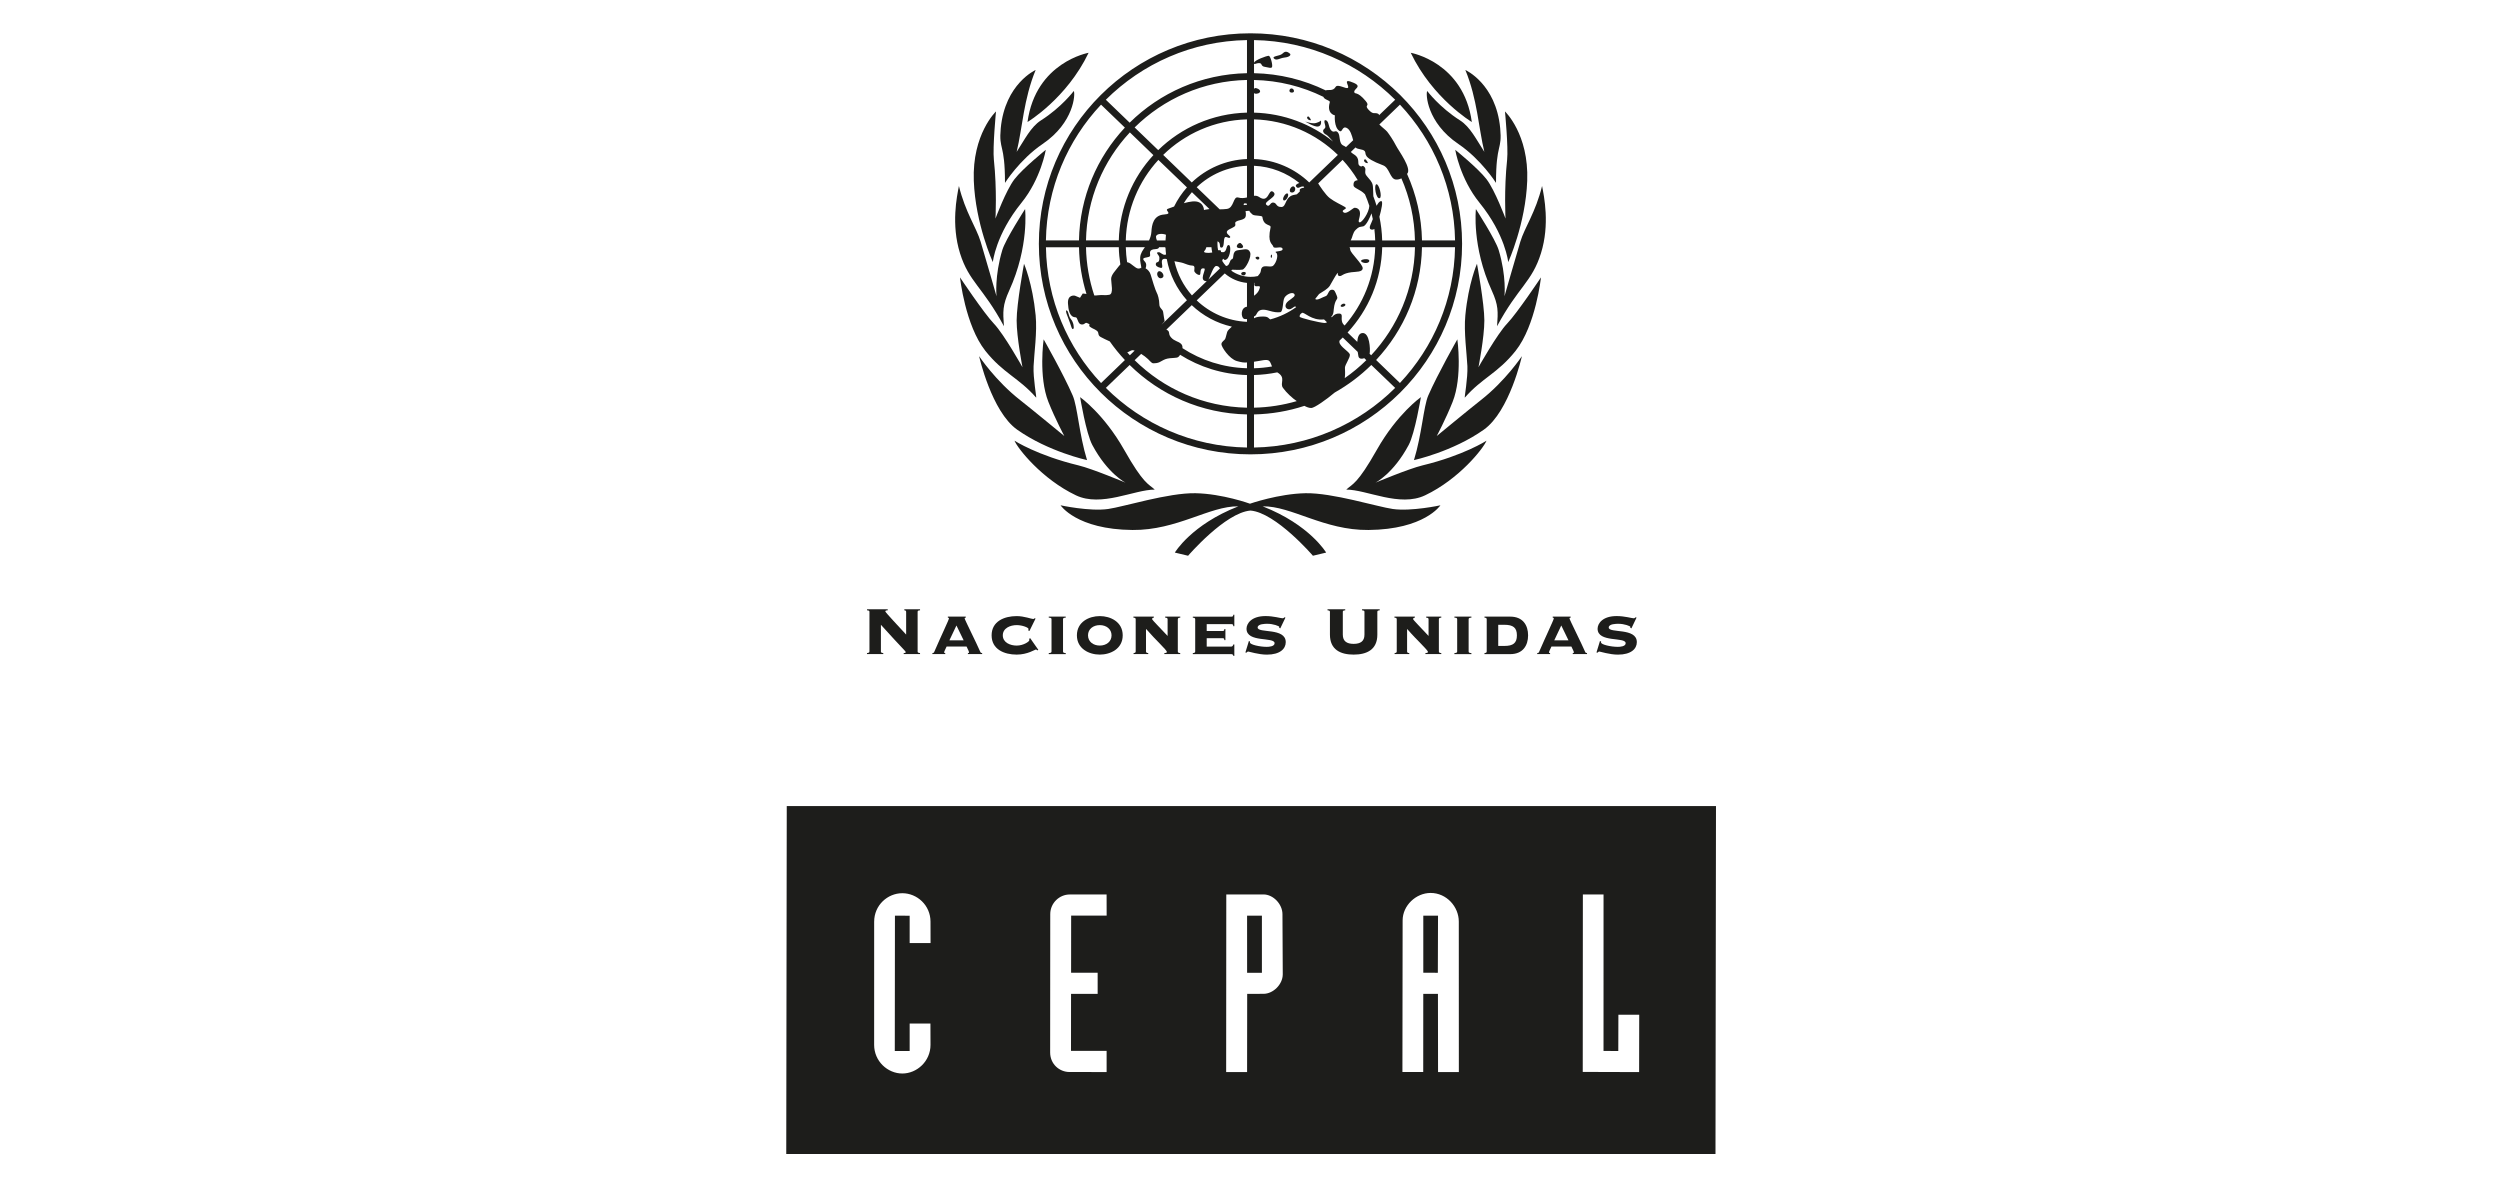 <svg xmlns="http://www.w3.org/2000/svg" xmlns:xlink="http://www.w3.org/1999/xlink" id="Capa_1" x="0px" y="0px" viewBox="0 0 1003.62 477.63" style="enable-background:new 0 0 1003.62 477.63;" xml:space="preserve">
<style type="text/css">
	.st0{fill:#1D1D1B;}
</style>
<g>
	<path class="st0" d="M500.64,367.59h5.95v22.93h-5.94L500.64,367.59z M571.38,367.58h5.91l-0.07,22.94l-5.84-0.03V367.58z    M315.84,323.6h373.04l-0.2,139.68H315.64L315.84,323.6z M350.92,419.46c0,6.59,5.44,11.5,11.31,11.5c5.89,0,11.32-4.93,11.32-11.5   l-0.03-8.57h-8.34v11.04h-5.97l0.06-54.33l5.91,0.01v10.98h8.39l-0.02-8.56c0-6.66-5.43-11.45-11.32-11.45   c-5.88,0-11.3,4.79-11.3,11.45L350.92,419.46z M444.24,359.09h-14.86c-3.97,0-7.76,3.33-7.76,7.9l-0.04,55.51   c0,4.65,3.68,7.86,7.81,7.86l14.86,0.01v-8.51h-14.3l0.02-22.88h10.68v-8.48h-10.66l0.02-22.94l14.25,0.02L444.24,359.09z    M492.24,430.37h8.4l0.04-31.39l6.53-0.01c3.95,0,7.75-3.83,7.75-7.84l-0.12-24.14c0-4.02-3.69-7.92-7.63-7.92h-14.92   L492.24,430.37z M563,430.36l8.35-0.01l0.02-31.37h5.89l0.04,31.39h8.35l-0.02-60.41c0-5.98-4.93-11.49-11.31-11.49   c-5.88,0-11.24,5.05-11.24,11.03L563,430.36z M635.39,430.32l22.63,0.07l0.04-23.02l-8.36-0.01l-0.04,14.57l-5.93-0.04l0.01-62.82   h-8.3L635.39,430.32z"></path>
	<path class="st0" d="M349.02,261.56c0,0.3-0.11,0.54-0.97,0.61v0.41h6.54v-0.41c-0.85-0.07-0.95-0.31-0.95-0.61v-10.74   c9.1,10.09,9.95,10.53,9.95,10.98c0,0.24-0.17,0.37-0.8,0.37v0.41h6.56v-0.41c-0.86-0.07-0.97-0.31-0.97-0.61v-15.94   c0-0.32,0.1-0.56,0.97-0.61v-0.42h-6.31v0.42c0.46,0.02,0.73,0.19,0.73,0.61v9.13c-2.4-2.63-8.37-8.92-8.37-9.31   c0-0.2,0.17-0.41,0.97-0.43v-0.42h-8.3v0.42c0.86,0.05,0.97,0.29,0.97,0.61V261.56z"></path>
	<path class="st0" d="M394.29,262.58v-0.41c-0.28,0-0.59-0.1-0.69-0.34c-1.51-3.53-6.34-13.13-6.34-13.54c0-0.24,0.1-0.32,0.45-0.35   v-0.41h-7.2v0.41c0.34,0.03,0.44,0.11,0.44,0.35c0,0.47-3.2,7.15-5.96,13.54c-0.1,0.24-0.41,0.34-0.68,0.34v0.41h5.16v-0.41   c-0.14,0-0.45,0-0.45-0.31c0-0.38,0.79-1.71,1-2.32h8c0.24,0.61,1,1.94,1,2.32c0,0.31-0.31,0.31-0.46,0.31v0.41H394.29z    M381.13,257.07l2.83-5.97l2.9,5.97H381.13z"></path>
	<path class="st0" d="M415.31,248.19c-0.1,0.13-0.28,0.31-0.51,0.31c-0.38,0-1.31-0.31-2.48-0.59c-1.18-0.28-2.66-0.58-4.17-0.58   c-5.03,0-10.07,2.12-10.07,7.73c0,5.61,5.04,7.73,10.07,7.73c4.38,0,7.37-2.06,7.72-2.06c0.2,0,0.38,0.17,0.55,0.38l0.41-0.24   l-3.27-4.68l-0.38,0.24c0.03,0.2,0.03,0.38,0.03,0.62c0,0.47-2.31,2.12-5.06,2.12c-2.58,0-5.58-1.2-5.58-4.11   c0-2.91,3-4.11,5.58-4.11c2.28,0,4.75,1,4.75,1.54c0,0.25-0.1,0.41-0.13,0.58l0.49,0.24l2.47-5L415.31,248.19z"></path>
	<path class="st0" d="M421.02,247.54v0.41c0.7,0.04,1.11,0.13,1.11,0.62v13c0,0.46-0.41,0.58-1.11,0.6v0.42h6.82v-0.42   c-0.68-0.02-1.09-0.14-1.09-0.6v-13c0-0.49,0.41-0.59,1.09-0.62v-0.41H421.02z"></path>
	<path class="st0" d="M441.51,250.95c2.61,0,4.72,1.57,4.72,4.11c0,2.53-2.1,4.1-4.72,4.1c-2.62,0-4.73-1.57-4.73-4.1   C436.77,252.52,438.89,250.95,441.51,250.95 M441.51,247.33c-4.31,0-9.19,2.32-9.19,7.73c0,5.4,4.89,7.73,9.19,7.73   c4.3,0,9.2-2.33,9.2-7.73C450.71,249.65,445.81,247.33,441.51,247.33"></path>
	<path class="st0" d="M472.85,248.57c0-0.49,0.41-0.59,0.97-0.62v-0.41h-6.06v0.41c0.55,0.04,0.97,0.13,0.97,0.62v6.73   c-2.91-3.11-6.24-6.49-6.24-6.73c0-0.49,0.41-0.59,0.72-0.62v-0.41H455v0.41c0.51,0.04,0.92,0.13,0.92,0.62v12.99   c0,0.47-0.41,0.58-0.85,0.61v0.41h5.89v-0.41c-0.49-0.03-0.9-0.14-0.9-0.61v-8.96l0.07-0.07c3.89,4.51,8.3,8.41,8.3,9.19   c0,0.42-0.65,0.45-1,0.45v0.41h6.37v-0.41c-0.56-0.03-0.97-0.14-0.97-0.61V248.57z"></path>
	<path class="st0" d="M484.43,259.57v-3.38h6.48c0.26,0,0.61,0.13,0.61,0.79h0.42v-4.44h-0.42c0,0.65-0.35,0.78-0.61,0.78h-6.48   v-2.76h10.05c0.28,0,0.63,0.13,0.63,0.82h0.41v-4.59h-0.41c0,0.62-0.35,0.76-0.63,0.76h-15.63v0.41c0.49,0.02,0.96,0.14,0.96,0.62   v12.99c0,0.48-0.47,0.58-0.96,0.62v0.41h15.37c0.54,0,0.71,0.1,0.95,0.71h0.35v-4.59h-0.41c-0.13,0.62-0.48,0.86-0.89,0.86H484.43z   "></path>
	<path class="st0" d="M499.96,261.93l0.38,0.1c0.24-0.23,0.48-0.47,0.79-0.47c0.28,0,4.13,1.24,7.45,1.24   c5.26,0,7.58-2.33,7.58-5.01c0-5.95-11.28-3.45-11.28-5.88c0-1.49,3.07-1.49,3.94-1.49c2.3,0,4.75,0.92,4.75,1.25   c0,0.14-0.04,0.28-0.04,0.38l0.44,0.2l2.07-4.32l-0.38-0.13c-0.16,0.13-0.38,0.41-0.76,0.41c-0.76,0-3.59-0.89-6.85-0.89   c-5.63,0-7.64,2.97-7.64,5.08c0,5.74,11.27,3.15,11.27,5.82c0,1.33-2.28,1.46-3.15,1.46c-2.78,0-6.75-0.89-6.75-1.77   c0-0.16,0.04-0.28,0.04-0.37l-0.46-0.2L499.96,261.93z"></path>
	<path class="st0" d="M547.76,254.79c0,2.62-1.58,3.69-4.35,3.69c-2.75,0-4.34-1.07-4.34-3.69v-9.17c0-0.31,0.1-0.55,0.97-0.61   v-0.41h-7.11v0.41c0.86,0.07,0.97,0.31,0.97,0.61v9.17c0,6.02,4.24,8,9.51,8c5.27,0,9.52-1.98,9.52-8v-9.17   c0-0.31,0.1-0.55,0.95-0.61v-0.41h-7.09v0.41c0.87,0.07,0.97,0.31,0.97,0.61V254.79z"></path>
	<path class="st0" d="M577.63,248.57c0-0.49,0.41-0.59,0.97-0.62v-0.41h-6.06v0.41c0.55,0.04,0.95,0.13,0.95,0.62v6.73   c-2.89-3.11-6.22-6.49-6.22-6.73c0-0.49,0.41-0.59,0.72-0.62v-0.41h-8.2v0.41c0.51,0.04,0.93,0.13,0.93,0.62v12.99   c0,0.47-0.42,0.58-0.86,0.61v0.41h5.89v-0.41c-0.48-0.03-0.88-0.14-0.88-0.61v-8.96l0.05-0.07c3.89,4.51,8.32,8.41,8.32,9.19   c0,0.42-0.66,0.45-1.01,0.45v0.41h6.37v-0.41c-0.55-0.03-0.97-0.14-0.97-0.61V248.57z"></path>
	<path class="st0" d="M583.87,247.54v0.41c0.7,0.04,1.11,0.13,1.11,0.62v13c0,0.46-0.41,0.58-1.11,0.6v0.42h6.82v-0.42   c-0.7-0.02-1.11-0.14-1.11-0.6v-13c0-0.49,0.41-0.59,1.11-0.62v-0.41H583.87z"></path>
	<path class="st0" d="M601.46,250.82h2.48c3.51,0,5.02,1.16,5.02,4.24s-1.5,4.25-5.02,4.25h-2.48V250.82z M596.84,261.56   c0,0.47-0.41,0.58-0.9,0.61v0.43h10.34c5.09,0,7.17-3.5,7.17-7.54c0-4.04-2.07-7.52-7.17-7.52h-10.34v0.41   c0.49,0.03,0.9,0.14,0.9,0.62V261.56z"></path>
	<path class="st0" d="M637.11,262.58v-0.41c-0.28,0-0.58-0.1-0.69-0.34c-1.51-3.53-6.35-13.13-6.35-13.54   c0-0.24,0.11-0.32,0.46-0.35v-0.41h-7.2v0.41c0.34,0.03,0.44,0.11,0.44,0.35c0,0.47-3.2,7.15-5.96,13.54   c-0.1,0.24-0.41,0.34-0.7,0.34v0.41h5.17v-0.41c-0.14,0-0.45,0-0.45-0.31c0-0.38,0.79-1.71,1-2.32h7.99   c0.25,0.61,1.01,1.94,1.01,2.32c0,0.31-0.31,0.31-0.45,0.31v0.41H637.11z M623.95,257.07l2.82-5.97l2.9,5.97H623.95z"></path>
	<path class="st0" d="M640.9,261.93l0.38,0.1c0.25-0.23,0.49-0.47,0.79-0.47c0.29,0,4.14,1.24,7.45,1.24c5.27,0,7.58-2.33,7.58-5.01   c0-5.95-11.28-3.45-11.28-5.88c0-1.49,3.07-1.49,3.94-1.49c2.31,0,4.75,0.92,4.75,1.25c0,0.14-0.04,0.28-0.04,0.38l0.46,0.2   l2.06-4.32l-0.37-0.13c-0.17,0.13-0.39,0.41-0.76,0.41c-0.77,0-3.59-0.89-6.87-0.89c-5.62,0-7.64,2.97-7.64,5.08   c0,5.74,11.27,3.15,11.27,5.82c0,1.33-2.27,1.46-3.14,1.46c-2.79,0-6.75-0.89-6.75-1.77c0-0.16,0.03-0.28,0.03-0.37l-0.46-0.2   L640.9,261.93z"></path>
	<path class="st0" d="M437.02,21.19c-8.77,18.35-24.53,27.79-24.53,27.79C415.77,24.93,437.02,21.19,437.02,21.19 M566.34,21.19   c8.76,18.35,24.52,27.79,24.52,27.79C587.59,24.93,566.34,21.19,566.34,21.19 M415.76,28.09c-4.86,11.8-5.29,23.2-7.63,32.87   c3.18-4.84,5.66-10.02,9.77-12.64c8.28-5.26,13.17-11.79,13.17-11.79c0.64,1.06,0.2,12.65-12.53,21.28   c-9.21,6.25-15.09,15.61-15.09,15.61c0-16.24-2.54-12.88-1.7-21.94C403.46,33.56,415.76,28.09,415.76,28.09 M399.84,44.74   c0,0-1.38,14.39-0.85,19.41c1.28,12,0.64,23.59,0.64,23.59s4.22-11.37,7.63-15.8c3.42-4.42,12.57-11.8,12.57-11.8   s-1.93,11.61-9.78,21.29c-10.38,12.81-11.48,23.81-11.48,23.81s-7-15.37-7.64-32.67C390.23,53.82,399.84,44.74,399.84,44.74    M384.96,74.67c-0.83,4.22-3.18,15.4,0.43,26.99c3.61,11.58,9.14,13.48,17.64,29.31c-0.43-5.91-0.58-8.41,2.12-14.34   c8.07-17.71,6.37-32.7,6.37-32.7s-7.84,12.14-9.14,16.44c-3.17,10.55-2.33,18.56-2.33,18.56s-4.66-16.25-6.38-21.92   C391.97,91.34,387.53,85.23,384.96,74.67 M385.39,111.36c0,0,2.07,19.28,10.2,29.51c7.21,9.06,13.38,10.76,20.38,18.76   c0.22,0-1.26-7.79-1.04-12.64c0.2-4.86,1.49-13.71,0.83-20.43c-1.26-12.9-4.67-20.67-4.67-20.67s-2.96,16-2.96,22.76   c0,6.76,2.34,18.77,2.34,18.77s-7.43-13.28-11.48-17.5C394.96,125.7,385.39,111.36,385.39,111.36 M393.06,142.98   c0,0,4.95,22.21,15.28,29.51c12.53,8.85,28.05,12.22,28.05,12.22c-3.18-10.31-3.82-21.5-5.75-25.92   c-3.68-8.53-11.67-22.56-11.67-22.56s-2.12,14.97,1.91,25.11c2.76,6.94,6.39,13.7,6.39,13.7s-13.59-11.19-17.64-14.35   C399.63,152.9,393.06,142.98,393.06,142.98 M433.61,159.43c0,0,2.37,14.47,4.89,19.19c6.17,11.58,13.38,15.16,13.38,15.16   s-13.32-5.59-18.88-6.94c-16.58-4-25.73-9.92-25.73-9.92c1.29,3.16,11.04,15.45,24.67,21.93c10.2,4.85,23.36-2.3,31.65-2.3   c-2.56-2.34-4.46-2.13-12.34-16.05C443.09,166.11,433.61,159.43,433.61,159.43 M588.26,28.09c4.86,11.8,5.28,23.2,7.63,32.87   c-3.17-4.84-5.66-10.02-9.77-12.64c-8.28-5.26-13.17-11.79-13.17-11.79c-0.64,1.06-0.22,12.65,12.53,21.28   c9.2,6.25,15.09,15.61,15.09,15.61c0-16.24,2.54-12.88,1.68-21.94C600.56,33.56,588.26,28.09,588.26,28.09 M604.17,44.74   c0,0,1.39,14.39,0.86,19.41c-1.28,12-0.64,23.59-0.64,23.59s-4.23-11.37-7.63-15.8c-3.42-4.42-12.56-11.8-12.56-11.8   s1.92,11.61,9.78,21.29c10.39,12.81,11.49,23.81,11.49,23.81s7-15.37,7.63-32.67C613.79,53.82,604.17,44.74,604.17,44.74    M619.06,74.67c0.82,4.22,3.17,15.4-0.44,26.99c-3.6,11.58-9.13,13.48-17.63,29.31c0.43-5.91,0.58-8.41-2.13-14.34   c-8.06-17.71-6.36-32.7-6.36-32.7s7.84,12.14,9.14,16.44c3.19,10.55,2.33,18.56,2.33,18.56s4.66-16.25,6.37-21.92   C612.05,91.34,616.49,85.23,619.06,74.67 M618.62,111.36c0,0-2.07,19.28-10.2,29.51c-7.21,9.06-13.38,10.76-20.38,18.76   c-0.22,0,1.25-7.79,1.04-12.64c-0.22-4.86-1.48-13.71-0.82-20.43c1.24-12.9,4.67-20.67,4.67-20.67s2.96,16,2.96,22.76   c0,6.76-2.36,18.77-2.36,18.77s7.46-13.28,11.49-17.5C609.06,125.7,618.62,111.36,618.62,111.36 M610.97,142.98   c0,0-4.96,22.21-15.29,29.51c-12.53,8.85-28.05,12.22-28.05,12.22c3.18-10.31,3.83-21.5,5.74-25.92   c3.71-8.53,11.68-22.56,11.68-22.56s2.13,14.97-1.9,25.11c-2.76,6.94-6.37,13.7-6.37,13.7s13.59-11.19,17.63-14.35   C604.39,152.9,610.97,142.98,610.97,142.98 M570.41,159.43c0,0-2.37,14.47-4.89,19.19c-6.17,11.58-13.38,15.16-13.38,15.16   s13.32-5.59,18.88-6.94c16.59-4,25.73-9.92,25.73-9.92c-1.28,3.16-11.02,15.45-24.66,21.93c-10.21,4.85-23.37-2.3-31.65-2.3   c2.56-2.34,4.47-2.13,12.33-16.05C560.92,166.11,570.41,159.43,570.41,159.43 M501.8,202.21c0,0-11.04-4-21.88-4.21   c-10.84-0.21-28.88,5.46-35.04,6.33c-7.43,1.06-19.12-1.48-19.12-1.48s6.37,9.71,28.89,9.91c17.85,0.17,31.02-9.7,42.48-9.49   c-18.89,7.37-25.49,18.56-25.49,18.56l5.32,1.27c0,0,14.85-17.29,25.04-18.14c10.21,0.85,25.07,18.14,25.07,18.14l5.31-1.27   c0,0-6.6-11.19-25.49-18.56c11.47-0.22,24.63,9.66,42.47,9.49c22.51-0.2,28.9-9.91,28.9-9.91s-11.69,2.54-19.13,1.48   c-6.17-0.87-24.2-6.54-35.03-6.33C513.26,198.21,501.8,202.21,501.8,202.21"></path>
	<path class="st0" d="M509.29,22.4c0.82,0,1.74,3.96,1.34,4.56c-0.4,0.59-1.34,0.11-2.95-0.14c-1.61-0.25-0.88-1.49-2.22-1.49   c-1.35,0-2.16,0.91-2.02-0.13C503.59,24.16,508.49,22.4,509.29,22.4 M517.91,21.6c0.4,0.52-0.28,1.3-2.22,1.5   c-1.97,0.22-3.23,1.43-4.25,0.39c-1.01-1.03,2.36-0.97,3.3-1.89C515.69,20.7,516.43,20.31,517.91,21.6 M525.23,46.76   c0.31,0,1.29,1.53,0.97,1.53C524.72,48.28,524.28,46.76,525.23,46.76 M518.48,35.5c0.93,0,1.61,1.68,0.13,1.68   C517.14,37.18,517.54,35.5,518.48,35.5 M523.95,48.76c0,0,2.76,1.06,4.34,0.62c1.59-0.44,2-1,2-1s0.47,2.12-1.12,2.41   C527.58,51.08,523.95,48.76,523.95,48.76 M548.08,63.96c0.32,0,1.29,1.54,0.98,1.54C547.57,65.5,547.14,63.96,548.08,63.96    M552.53,73.98c1.07-0.29,2.45,5.12,1.37,5.56C552.43,80.15,551.44,74.26,552.53,73.98 M516.93,77.72   c0.77,0.58-0.65,3.15-1.58,2.71C514.42,79.99,516.15,77.12,516.93,77.72 M519.38,74.86c1.07,0.44,0.62,2.7-0.92,2.41   C516.93,76.98,518.31,74.42,519.38,74.86 M510.43,102.22c0.33,0,0.26,1.28-0.08,1.28C510.02,103.49,510.1,102.22,510.43,102.22    M498.12,97.65c1.54,1.34,1.09,2.22-0.81,1.92C495.41,99.27,497.37,96.99,498.12,97.65 M504.02,103.48c0-0.33,0.59-0.45,0.92-0.45   s0.62,0.26,0.62,0.59c0,0.32-0.28,0.6-0.62,0.6S504.02,103.79,504.02,103.48 M498.27,109.86c0-0.38,0.45-0.69,1-0.69   c0.54,0,0.85,0.1,0.85,0.5c0,0.38-0.31,0.89-0.85,0.89C498.72,110.55,498.27,110.24,498.27,109.86 M465,109   c1.07-0.75,3.08,1.85,1.48,2.58C464.89,112.33,463.92,109.74,465,109 M538.69,122.17c1.07-0.74,2.05,0.19,0.92,0.79   C538.49,123.55,537.62,122.91,538.69,122.17 M547.86,104.06c2.6-0.29,2.19,1.53,0.46,1.53   C546.59,105.59,545.25,104.36,547.86,104.06 M427.95,124.66c1.07-0.28,0.82,2.11,1.93,3.41c1.12,1.31,1.39,3.53,1.04,3.9   c-0.66,0.74-0.94-1.46-1.85-3.63C428.17,126.16,427.89,125.2,427.95,124.66 M546.9,133.7c2.96-0.28,3.24,6.51,2.96,8.12   c-0.01,0.06-0.04,0.13-0.05,0.19l0.64,0.61c10.63-11.43,17.26-26.62,17.59-43.39h-13.16c-0.32,13.23-5.54,25.21-13.9,34.26   l3.89,3.75C545,135.39,545.52,133.81,546.9,133.7 M547.7,143.8c-1.06,0.38-2.13,0.28-2.36-0.74c-0.08-0.43-0.19-1.06-0.29-1.79   l-6-5.78c-0.43,0.42-0.85,0.82-1.28,1.22c-0.07,0.23-0.11,0.5-0.06,0.74c0.31,1.83,4.04,3.75,4.19,4.93   c0.16,1.19-1.98,4.05-1.98,5.23c0,0.78,0.19,2.47-0.07,4.19c3.09-2.16,5.98-4.57,8.66-7.21L547.7,143.8z M503.72,35.4   c0.55-0.25,2.15,0.47,2.15,1.25c0,0.77-1.35,1.16-2.15,0.9c-0.13-0.04-0.22-0.11-0.3-0.21v7.88c11.99,0.31,23.01,4.6,31.74,11.61   c-1.25-1.43-2.34-2.57-2.71-2.73c-1.07-0.44-1.85-1.67-0.78-2.42c1.08-0.74-0.46-2.37,0.16-3.45c1.84,0,1.28,2.67,2.51,4.05   c1.24,1.37,1.68-0.34,2.76,0.89c1.09,1.22,0.21,4.39,2.22,5.28c0.39,0.17,0.73,0.38,1.03,0.59l2.87-2.74   c-0.49-1.93-1.16-4.21-2.52-4.91c-2-1.03-1.71,1.98-2.97,1.18c-2.31-1.47-1.85-6.27-1.85-6.27s-3.4-0.56-2.04-5.23   c0.24-0.88-2.11-0.88-2.58-2.2c-8.44-4.15-17.87-6.56-27.84-6.76v3.63C503.5,35.57,503.6,35.45,503.72,35.4 M532.21,36.29   c0.99-0.43,2.9,0.46,3.97-1.39c0.83-1.42,4.37,1.09,4.98,0.31c0.61-0.8-2.59-4.1,2.35-1.93c3.38,1.49,0,2.37,0.15,3.6   c0.16,1.24,1.07-0.59,4.66,3.75c1.77,2.16-0.82,1.34,1.07,3.41c1.89,2.06,2.31,1.08,3.59,1.52c0.47,0.17,0.63,0.4,0.63,0.7   l6.48-6.22c-14.57-14.5-34.57-23.58-56.67-23.95v13.29C513.74,29.59,523.48,32.05,532.21,36.29 M553.73,49.98   c1.04,1.07,2.63,2.25,3.14,2.88c0.82,1.03,2.46,3.45,3.54,5.57c1.06,2.09,6.54,9.34,4.45,11.39c3.69,8.18,5.81,17.2,6,26.69h13.27   c-0.34-21.08-8.68-40.21-22.12-54.51L553.73,49.98z M562.58,71.6c-0.66,0.35-1.44,0.56-2.33,0.46c-2.21-0.3-2.49-4.76-4.98-5.68   c-8.85-3.31-6.51-4.68-7.42-5.73c-0.79-0.89-2.75-0.54-3.68-1.47l-1.88,1.82c0.31,0.32,0.65,0.61,1.05,0.85   c3.08,1.82,1.22,3.8,2.46,4.68c1.23,0.89,0.82-0.59,1.9,0.45c1.06,1.03-0.32,2.11,0.91,3.59c1.24,1.49,2.16,2.33,2.46,3.7   c0.15,0.67,0.17,2.6,0.25,4.52c0.47,1.26,0.92,2.54,1.31,3.83c0.47-0.76,1.02-1.88,1.88-1.88c0.8,0,0.05,3.44-0.75,6.28   c0.65,3.08,1.03,6.25,1.11,9.51h13.16C567.87,87.68,565.94,79.25,562.58,71.6 M523.25,74.84c-0.1,0.01-0.19,0.02-0.28,0.02   c-1.23,0-1.85,1.22-2.67,0c-0.37-0.57,0.38-1.08,1.33-1.41c-5.06-4.07-11.37-6.6-18.22-6.9V78.6c0.71-0.07,1.36,0.02,1.99,0.44   c4.04,2.87,3.75-3.45,5.66-2.06c2.57,1.86-4.08,3.9-2.69,5.23c1.37,1.33,1.47-1.2,2.91-0.89c1.43,0.29,0.92,1.78,3.12,1.78   c2.2,0,1.22-4.35,5.42-4.93c0.31-0.05,0.58-0.1,0.8-0.16l1.21-1.16c-0.06-0.59-0.34-1.2,1.52-1.47l0.23-0.22L523.25,74.84z    M551.73,91.89c-0.38,0.28-0.88,0.43-1.41,0.19c-1.18-0.55,0.31-2.52,0.79-4.12c-0.14-0.78-0.33-1.54-0.53-2.31   c-0.4,1.11-2,4.95-3.38,5.23c-1.43,0.31-1.53,0-2.92,1.35c-1.31,1.27-1.15,2.71-2.06,4.29h9.85   C552.03,94.96,551.91,93.41,551.73,91.89 M541.79,99.24c0.11,0.32,0.23,0.66,0.28,1.07c0.16,1.35,4.98,5.74,4.98,7.36   c0,1.62-2.68,1.37-4.51,1.62c-3.69,0.49-3.68,1.61-4.81,1.53c-1.04-0.08-0.48-1.52-0.77-1.24c-0.62,0.6-2.36,3.9-3.11,5.13   c-0.82,1.31-2.85,2.38-4.31,3.32c-0.49,0.67-1,1.3-1.53,1.94c0.52,0.97,3.11-0.79,4.15-1.07c1.07-0.31,1.07-2.42,2.34-2.57   c1.29-0.14,1.39,0.6,2.16,2.42c0.77,1.82-0.77,0.75-1.24,5.53c-0.08,0.89-0.07,2.04-1,2.88l0.23,0.22   c0.63-0.71,1.33-1.36,2.31-1.47c2.46-0.29,1.39,1.18,1.74,3c0.19,0.94,0.66,1.36,1.1,1.77c7.37-8.44,11.97-19.39,12.27-31.45   H541.79z M531.53,128.23c-5.07,0.6-8-3.17-8.87-2.61c-0.91,0.59-0.91,1.03-0.91,1.52c0,0.5,7.88,2.37,9.92,2.52   c0.39,0.02,0.74-0.09,1.06-0.28L531.53,128.23z M526.4,163.79c-0.87,0-1.82-0.36-2.75-0.86c-1.06-0.55-2.08-1.28-2.99-1.85   c-1.76-1.15-4.23-3.42-5.62-5.38c-1.4-1.92,1.41-4.07-2.29-6.22c-3.01,0.62-6.13,0.98-9.33,1.07v13.11   c5.95-0.12,11.69-1.04,17.18-2.64c0.97,0.64,1.99,1.36,3.05,1.91c-6.38,2.1-13.17,3.29-20.23,3.44v13.29   c22.09-0.37,42.1-9.44,56.67-23.94l-9.58-9.2c-4.36,4.29-9.3,8.02-14.69,11.06C532.47,160.42,527.66,163.79,526.4,163.79    M510.65,147.12c-0.35-0.83-0.61-1.65-1.05-2.16c-0.89-1-3.39-0.08-6.19,0.26v2.62C505.88,147.77,508.29,147.52,510.65,147.12    M500.6,145.51c-1.15,0.09-2.09,0-4.06-0.56c-3.12-0.89-6.2-5.72-6.2-6.76c0-1.04,1.24-1.49,1.54-2.22   c0.31-0.74,0.47-1.82,0.77-2.71c0.19-0.53,1-1.4,1.88-2.13c-6.15-1.38-11.67-4.41-16.1-8.62l-10.2,9.82   c1.76,0.77,0.51,1.54,1.84,3.08c1.41,1.62,2.94,1.55,4.07,2.63c0.47,0.44,0.62,1.07,0.56,1.73c7.5,4.89,16.39,7.8,25.9,8.06V145.51   z M503.42,127.78c0.55-0.32,1.33-0.59,2.6-0.68c3.36-0.22,2.97,0.65,3.95,1.12c3.77-1,7.29-2.68,10.37-4.92   c-0.65-0.98-1.67,1.15-3.11,0.84c-1.43-0.29-1.69-1.97,0-3.31c1.7-1.32,3.08-1.97,2.31-2.86c-0.76-0.89-3.12,0.2-3.89,1.54   c-0.77,1.32-0.46,5.67-1.68,5.82c-1.24,0.14-2.48,0.01-4.52-0.59c-4.96-1.49-4.65,1.57-5.58,2.07l-0.45,0.24V127.78z M500.6,128.08   c-0.56,0.08-1.06,0.05-1.39-0.2c-1.03-0.76-1.22-4.37,1.39-4.76v-9.55c-3.38-0.31-6.48-1.69-8.93-3.81l-11.25,10.83   c5.33,5.07,12.41,8.26,20.18,8.61V128.08z M503.42,118.73c1.03-0.73,1.6-1.42,1.99-2.24c1.53-3.3-2.16-0.05-1.85-2.72l0.04-0.22   l-0.17,0.02V118.73z M504.95,110.83c0.58-0.7,1.15-1.3,1.22-2.13c0.32-3.25,3.69-0.89,4.98-2.07c1.27-1.18,2.24-4.44,1.12-5.22   c-1.12-0.79,2.93-0.19,2.61-1.53c-0.31-1.35-3.42,0.29-3.73-0.89c-0.31-1.2-2.46-1.34-1.09-7.66c0.32-1.44-2.76-0.29-3.27-4.19   c-0.11-0.79-3.14-0.32-4-1.04c-0.77-0.64-1.13-1.12-1.25-1.49c-0.52,0.02-1.02,0.08-1.52,0.14c0.25,1.27,0.23,2.5-0.51,2.97   c-1.23,0.79-2.36,0.64-3.27,1.24c-0.92,0.59,0.3,1.33-0.77,2.07c-1.07,0.74-3.12,1.24-2.97,2.28c0.15,1.03,1.79,1.47,1.28,2.06   c-0.51,0.59-1.74-0.88-2.2,0.15c-0.46,1.04,0,3.89-1.24,3.89c-1.13,0,0.02-1.94-1.57-2.54c-0.02,0.34-0.03,0.67-0.03,1   c0,0.89,0.08,1.74,0.25,2.58c0.17-0.02,0.37-0.02,0.6,0c1.37,0.15-0.32,0.79,1.37,0.79c1.69,0,1.19-3,2.31-2.86   c1.13,0.14,0.62,4.64-0.77,5.67c-1.38,1.04-1.23-0.89-1.69,0.16c-0.07,0.16-0.13,0.34-0.16,0.53c0.44,0.73,0.94,1.41,1.52,2.03   c1.61,0,1.31-2.41,2.39-2.72c1.07-0.29-0.21-3.3,2.46-3.6c2.66-0.29,3.99-0.99,4.81,0.79c0.82,1.78-1.84,6.85-3.08,7   c-2.8,0.35-4.35-0.29-4.35,0.29c0,0.05-0.01,0.11-0.04,0.18c2.17,1.52,4.84,2.43,7.7,2.43   C503.05,111.16,504.01,111.05,504.95,110.83 M500.6,81.8c-0.76-0.29-1.51-0.28-1.28,0.55c0.41-0.07,0.85-0.13,1.28-0.16V81.8z    M484.3,99.24c-0.16,0.52-0.37,1.07-0.81,1.52c-0.71,0.71,1.41,0.94,2.97,0.64l0.19-0.04c-0.15-0.7-0.26-1.4-0.32-2.12H484.3z    M489.28,107.14c-0.28-0.22-0.59-0.37-0.99-0.37c-1.22,0-2.23,3.89-3.17,5.46l4.63-4.47C489.59,107.56,489.43,107.36,489.28,107.14    M484.43,112.88c-3.46,0.01-0.05-4.85-0.94-5.08c-2.31-0.59-1.09,2.57-2,2.57c-0.94,0-2.06-1.09-2.06-1.68   c0-0.6,0.47-2.07-0.76-2.07c-1.24,0-2.66-0.69-3.74-1.04c-0.99-0.32-2.18-0.46-3.46-0.71c1.17,5.19,3.65,9.87,7.03,13.72   L484.43,112.88z M468.07,94.24c-1.37-0.59-4-0.5-4,0.85c0,0.43,0.17,0.93,0.38,1.44h3.45C467.93,95.75,467.99,95,468.07,94.24    M458.96,104.06c0.15,0.88,1.79,1.16,0.95,3.66l-0.03,0.09c0,0-1.69,0.89-1.69-0.14l-0.01-0.2c-0.06-1.01-0.59-2.34-0.46-4.14   c0.14-1.71,1.13-2.99,1.89-4.08h-7.66c0.06,2.04,0.23,4.05,0.52,6.01c0.1,0.02,0.2,0.05,0.32,0.07c1.33,0.29,3.01,2.48,4.2,2.48   c0.72,0,0.92-0.2,1.18-0.33l0.01,0.2c0,1.03,1.69,0.14,1.69,0.14l0.03-0.09c0.86,0.46,1.72,1.39,2.04,2.56   c0.44,1.63,1.98,6.49,2.43,7.21c0.44,0.71,1.04,2.91,1.04,4.62c0,1.71,1.39,1.91,1.54,3.2c0.15,1.28,0.59,3.62,0.59,3.62   l-1.27,1.44l10.22-9.85c-4.08-4.56-6.95-10.25-8.09-16.52c-0.49-0.14-0.92-0.18-1.29-0.06c-1.73,0.59,0.54,3.96-1.22,3.57   c-1.24-0.27-2.14-0.84-1.84-1.77c0.31-0.94,1.39,0.15,1.39-2.27c0-1.2-2.04-2.23-0.15-2.23c0.46,0,1.43,1.04,2.2,1.04   c0.24,0,0.46-0.04,0.63-0.1c-0.11-0.91-0.2-1.83-0.23-2.76c-0.1-0.05-0.19-0.13-0.26-0.19h-2.33c-0.08,0.43-0.47,0.71-1.37,0.76   c-3.08,0.13-2.07,1.77-2.23,2.67C461.57,103.55,458.8,103.17,458.96,104.06 M461.27,96.52c0.48-0.98,0.88-2.15,0.96-3.51   c0.16-2.71,0.77-6.6,5.11-6.9c3.93-0.28-0.35-1.73,1.69-2.36c0.61-0.2,1.4-0.5,2.3-0.83c1.37-2.79,3.12-5.39,5.17-7.69   l-11.48-11.04c-7.84,8.56-12.74,19.85-13.08,32.34H461.27z M475.25,81.57c1.14-0.32,2.31-0.59,3.42-0.7   c4.66-0.44,4.66,3.45,4.66,3.45s0.87-0.27,2.21-0.39l-7.05-6.78C477.3,78.52,476.2,80,475.25,81.57 M489.63,84.03   c0.73,0.02,1.61,0,2.87-0.15c2.97-0.34,2.47-5.2,4.57-4.59c1.27,0.37,2.44,0.23,3.53-0.02V66.55c-7.76,0.35-14.85,3.55-20.18,8.61   L489.63,84.03z M529.18,73.63c0.62,0.99,2.94,4.6,4.66,5.91c1.98,1.53,4.65,2.67,6.1,3.56c1.41,0.89-1.85,1.07-0.62,2.12   c1.24,1.04,3.83-1.82,4.5-1.82c0.66,0,2.15,0.35,2.15,2.27c0,1.91-1.08,3.45-0.15,3.6c0.86,0.14,3.72-3.68,3.9-6.63   c-0.51-1.58-1.1-3.13-1.76-4.65c-1.86-2-4.55-2.43-4.6-3.57c-0.09-1.93,1-1.91,1.71-2.09c-1.74-2.93-3.8-5.65-6.09-8.15   L529.18,73.63z M440.81,118.53c1.97-0.26,2.67,0.16,4.5-0.19c1.85-0.34,0.75-4.62,0.75-6.33c0-1.73,1.77-3.35,3.02-5.06   c0.23-0.32,0.46-0.58,0.68-0.8c-0.35-2.25-0.58-4.56-0.62-6.9h-13.17c0.13,6.75,1.29,13.26,3.33,19.37   C439.68,118.64,440.15,118.63,440.81,118.53 M473.74,142.42l-0.05,0.1c-0.85,1.36-1.25,1.02-4.07,1.29   c-2.82,0.27-3.43,1.68-5.39,1.95c-1.97,0.28-1.7,0-3.38-1.62c-0.77-0.73-1.74-1.46-2.73-2.07l-2.62,2.53   c11.63,11.5,27.54,18.69,45.1,19.07v-13.11C490.75,150.29,481.56,147.35,473.74,142.42 M455.5,140.76   c-0.21-0.06-0.39-0.11-0.56-0.15c-0.79-0.15-1.41,0.5-2.4,0.86c0.35,0.38,0.7,0.76,1.04,1.15L455.5,140.76z M445.52,137.06   c-1.27-0.58-2.78-1.27-3.68-1.79c-1.4-0.81-0.42-1.71-1.55-2.52c-1.13-0.81-1.53-0.71-2.66-1.52c-1.13-0.82,0.9-0.71-1.34-1.58   c-0.74-0.28-0.88,0.85-2.28,0.58c-1.4-0.27-1.32-2.86-2.22-2.86c-2.53,0-2.9-3.29-3.05-5.47c-0.27-3.84,2.76-3.21,2.76-3.21   l2.07,0.86l1.09-1.71c0,0,0.39,0,1.5,0.16c-1.83-5.95-2.87-12.23-3-18.74h-13.27c0.35,21.09,8.68,40.21,22.13,54.51l9.57-9.23   C449.38,142.18,447.36,139.7,445.52,137.06 M503.42,47.92v15.92c8.56,0.34,16.34,3.86,22.17,9.41l11.49-11.06   C528.33,53.64,516.47,48.28,503.42,47.92 M500.6,179.66v-13.29c-18.35-0.37-34.96-7.88-47.1-19.85l-9.56,9.2   C458.51,170.22,478.51,179.29,500.6,179.66 M500.6,63.84V47.92c-13.05,0.37-24.91,5.73-33.64,14.27l11.47,11.06   C484.25,67.7,492.03,64.19,500.6,63.84 M500.6,45.21V32.1c-17.56,0.36-33.47,7.57-45.1,19.06l9.46,9.11   C474.2,51.24,486.76,45.57,500.6,45.21 M500.6,29.38V16.09c-22.09,0.37-42.08,9.45-56.66,23.95l9.56,9.21   C465.64,37.26,482.25,29.75,500.6,29.38 M552.44,144.52l9.56,9.23c13.44-14.31,21.79-33.42,22.12-54.51h-13.27   C570.52,116.73,563.59,132.62,552.44,144.52 M463.03,62.27l-9.45-9.12c-10.65,11.42-17.27,26.62-17.61,43.37h13.17   C449.47,83.31,454.68,71.31,463.03,62.27 M451.58,51.23l-9.57-9.22c-13.45,14.3-21.78,33.43-22.13,54.51h13.27   C433.49,79.03,440.43,63.15,451.58,51.23 M417.05,97.88c0-46.67,38.03-84.51,84.95-84.51c46.94,0,84.95,37.84,84.95,84.51   c0,46.67-38.02,84.52-84.95,84.52C455.09,182.4,417.05,144.55,417.05,97.88"></path>
</g>
</svg>
